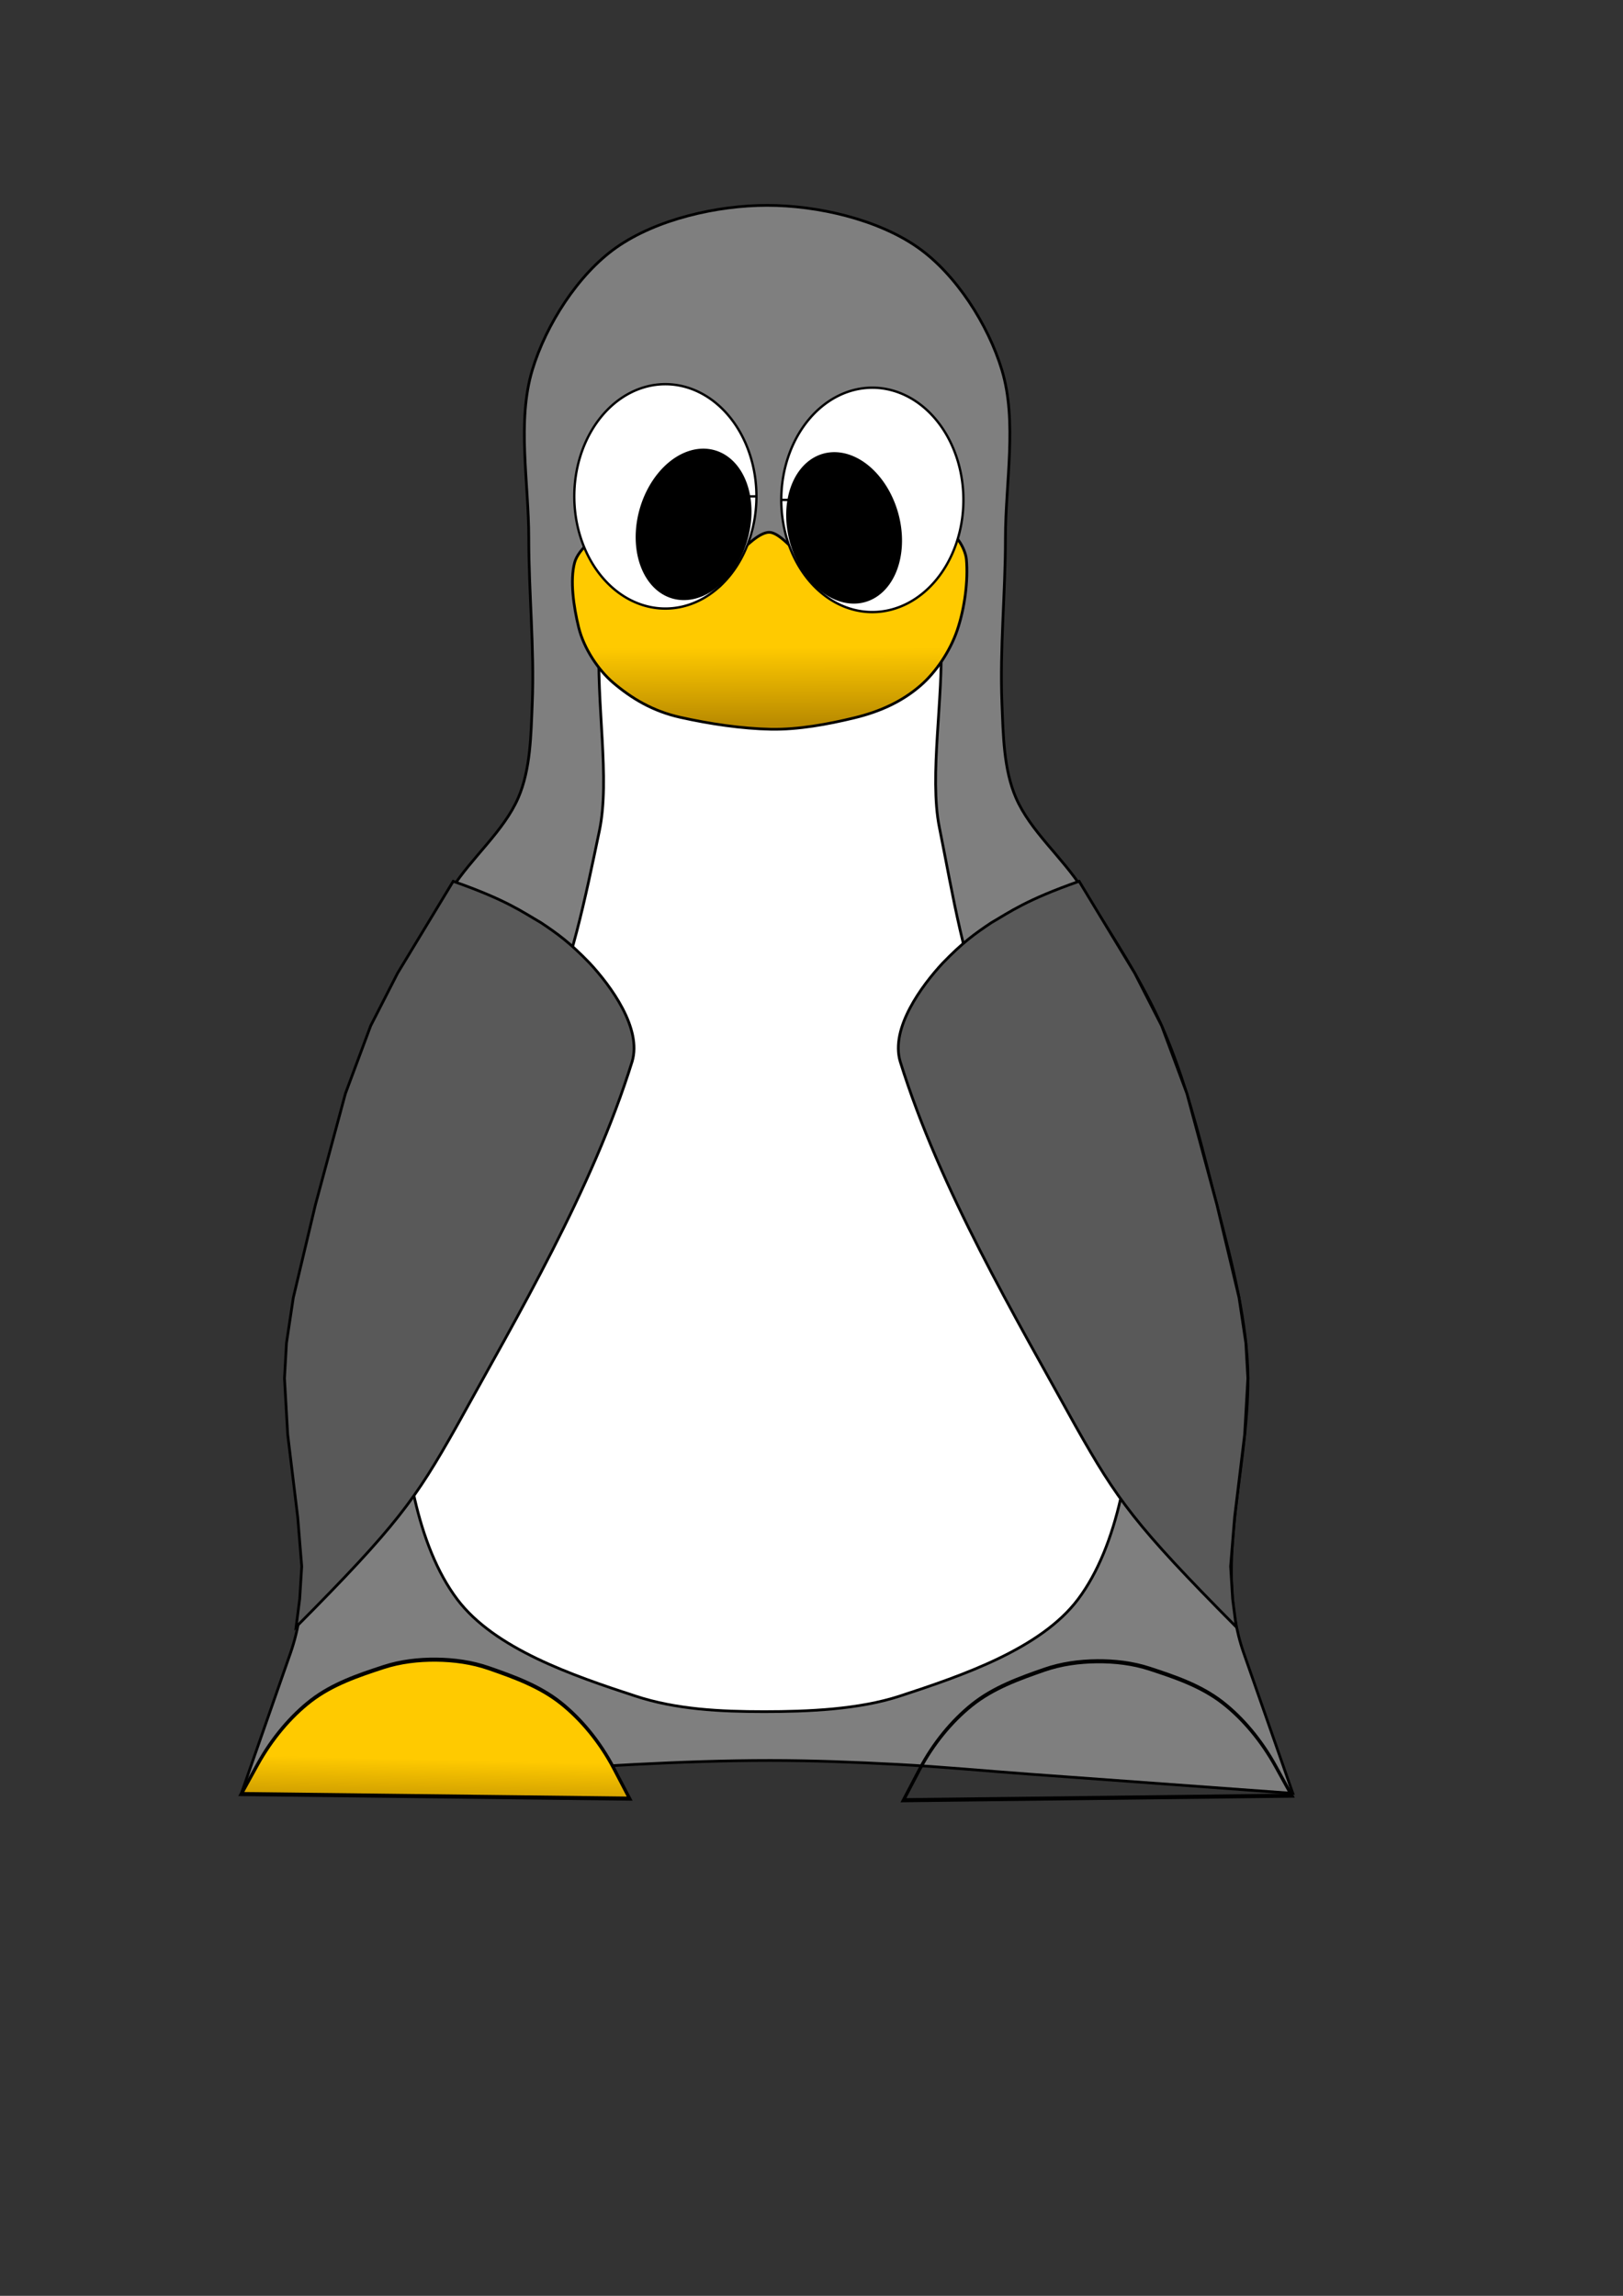 <?xml version="1.0" encoding="UTF-8" standalone="no"?>
<!DOCTYPE svg PUBLIC "-//W3C//DTD SVG 20010904//EN"
"http://www.w3.org/TR/2001/REC-SVG-20010904/DTD/svg10.dtd">
<!-- Created with Sodipodi ("http://www.sodipodi.com/") --><svg height="297mm" id="svg548" sodipodi:docbase="/home/iwasz/" sodipodi:docname="/home/iwasz/tux4" sodipodi:version="0.32" width="210mm" xmlns="http://www.w3.org/2000/svg" xmlns:sodipodi="http://sodipodi.sourceforge.net/DTD/sodipodi-0.dtd" xmlns:xlink="http://www.w3.org/1999/xlink">
  <rect width="100%" height="100%" fill="#333333" stroke="none"/>
  <defs id="defs550">
    <linearGradient id="linearGradient649">
      <stop id="stop650" offset="0" style="stop-color:#ffca00;stop-opacity:1;"/>
      <stop id="stop651" offset="1" style="stop-color:#c79700;stop-opacity:1;"/>
    </linearGradient>
    <linearGradient id="linearGradient642">
      <stop id="stop643" offset="0" style="stop-color:#ffffff;stop-opacity:1;"/>
      <stop id="stop644" offset="1" style="stop-color:#252627;stop-opacity:1;"/>
    </linearGradient>
    <linearGradient id="linearGradient625">
      <stop id="stop626" offset="0" style="stop-color:#4f3f42;stop-opacity:1;"/>
      <stop id="stop627" offset="1" style="stop-color:#000000;stop-opacity:1;"/>
    </linearGradient>
    <linearGradient id="linearGradient622">
      <stop id="stop623" offset="0" style="stop-color:#ffca00;stop-opacity:1;"/>
      <stop id="stop624" offset="1" style="stop-color:#916600;stop-opacity:1;"/>
    </linearGradient>
    <linearGradient id="linearGradient601">
      <stop id="stop602" offset="0" style="stop-color:#000;stop-opacity:1;"/>
      <stop id="stop603" offset="1" style="stop-color:#fff;stop-opacity:1;"/>
    </linearGradient>
    <linearGradient gradientUnits="objectBoundingBox" id="linearGradient604" spreadMethod="pad" x1="0.524" x2="0.532" xlink:href="#linearGradient649" y1="0.306" y2="1.01"/>
    <radialGradient cx="0.476" cy="0.727" fx="0.476" fy="0.727" gradientUnits="objectBoundingBox" id="radialGradient605" r="0.979" spreadMethod="pad" xlink:href="#linearGradient642"/>
    <linearGradient gradientUnits="objectBoundingBox" id="linearGradient648" spreadMethod="pad" x1="0.511" x2="0.418" xlink:href="#linearGradient649" y1="0.469" y2="0.656"/>
    <linearGradient gradientTransform="scale(0.461,2.169)" gradientUnits="userSpaceOnUse" id="linearGradient652" spreadMethod="pad" x1="689.615" x2="800.345" xlink:href="#linearGradient601" y1="403.802" y2="161.579"/>
    <linearGradient gradientUnits="objectBoundingBox" id="linearGradient650" spreadMethod="pad" x1="0.476" x2="0.48" xlink:href="#linearGradient622" y1="0.59" y2="1.19"/>
    <linearGradient gradientUnits="objectBoundingBox" id="linearGradient735" spreadMethod="pad" x1="0.488" x2="0.476" xlink:href="#linearGradient649" y1="0.727" y2="1.061"/>
  </defs>
  <sodipodi:namedview id="base"/>
  <path d="M -72.307 715.792 C -51.488 715.792 -30.673 716.625 -9.855 717.719 C 11.426 718.838 32.736 720.883 53.99 722.431 L 183.393 731.854 L 159.398 663.297 C 143.543 617.997 164.335 566.955 161.112 519.325 C 159.193 490.97 151.032 462.99 143.973 435.342 C 137.321 409.287 130.658 382.752 119.977 358.214 C 109.52 334.19 94.689 311.864 80.557 289.657 C 70.694 274.158 55.104 261.483 47.992 245.094 C 41.964 231.203 41.766 214.348 41.136 198.818 C 40.052 172.07 42.85 145.114 42.85 118.262 C 42.85 90.839 48.718 61.163 41.136 35.993 C 34.434 13.744 18.655 -10.909 0.001 -23.995 C -19.623 -37.761 -49.132 -44.563 -73.699 -44.563 C -98.266 -44.563 -127.775 -37.761 -147.399 -23.995 C -166.054 -10.909 -181.832 13.744 -188.534 35.993 C -196.115 61.163 -190.248 90.839 -190.248 118.262 C -190.248 145.114 -187.45 172.07 -188.534 198.818 C -189.164 214.348 -189.362 231.203 -195.39 245.094 C -202.502 261.483 -218.092 274.158 -227.955 289.657 C -242.087 311.864 -256.918 334.19 -267.375 358.214 C -278.056 382.752 -284.719 409.287 -291.371 435.342 C -298.43 462.99 -306.591 490.97 -308.51 519.325 C -311.733 566.955 -290.941 617.997 -306.796 663.297 L -330.791 731.854 L -203.102 722.431 C -181.565 720.841 -159.968 718.814 -138.401 717.719 C -116.37 716.601 -94.337 715.792 -72.307 715.792 z " id="path643" sodipodi:nodetypes="csscssssssssssssssssssssscsss" style="font-size:12;fill:#7f7f7f;fill-rule:evenodd;stroke:#000000;stroke-width:1pt;fill-opacity:1;" transform="translate(448.836,144.976)"/>
  <path d="M 438.01 316.727 C 439.465 344.788 432.246 383.522 437.317 408.69 C 443.984 441.782 449.178 476.354 462.807 507.444 C 475.719 536.9 498.19 562.311 510.083 592.043 C 521.414 620.37 533.241 651.806 532.477 681.619 C 531.583 716.5 525.006 759.736 505.107 786.124 C 486.854 810.329 448.621 823.367 418.02 833.4 C 398.027 839.955 373.177 841.03 351.612 841.03 C 330.047 841.03 308.625 839.955 288.632 833.4 C 258.031 823.367 219.798 810.329 201.545 786.124 C 181.646 759.736 175.069 716.5 174.175 681.619 C 173.411 651.806 185.238 620.37 196.569 592.043 C 208.462 562.311 230.933 536.9 243.845 507.444 C 257.474 476.354 264.124 443.492 271.049 410.404 C 276.452 384.589 269.339 348.569 271.024 314.801 C 272.531 285.174 328.3 277.578 352.163 277.891 C 377.22 278.22 435.91 288.84 438.01 316.727 z " id="path726" sodipodi:nodetypes="cssssssssssssssss" style="font-size:12;fill:#ffffff;fill-rule:evenodd;stroke:#000000;stroke-width:1pt;fill-opacity:1;" transform="translate(22.064,-4.137)"/>
  <path d="M 277.753 337.906 C 286.885 345.697 297.275 351.9 310.655 354.883 C 324.824 358.042 340.61 360.42 354.945 360.696 C 368.239 360.951 382.787 358.266 395.831 355.104 C 408.456 352.044 419.165 347.084 428.135 339.303 C 435.591 332.835 442.53 322.602 446.022 312.357 C 449.792 301.298 451.427 287.857 450.532 277.659 C 450.038 272.026 444.382 262.953 440.026 264.405 C 432.384 266.952 427.151 285.613 417.745 290.115 C 408.052 294.754 393.312 294.346 382.729 291.829 C 376.499 290.347 374.558 281.04 369.593 276.286 C 365.012 271.899 358.577 264.405 354.089 264.405 C 349.436 264.405 342.593 271.073 338.049 275.828 C 333.857 280.215 333.174 290.106 327.882 291.829 C 319.136 294.677 305.969 295.853 297.768 291.829 C 288.504 287.283 283.52 268.344 275.487 266.119 C 269.968 264.59 260.687 272.757 258.945 279.195 C 256.602 287.857 258.441 300.791 260.944 310.961 C 263.503 321.358 270.62 331.82 277.753 337.906 z " id="path645" sodipodi:nodetypes="cssssssssssssssssss" style="fill:url(#linearGradient650);fill-rule:evenodd;stroke:black;stroke-opacity:1;stroke-width:1pt;stroke-linejoin:miter;stroke-linecap:butt;fill-opacity:1;" transform="translate(22.064,-4.137)"/>
  <path d="M 159.397 224.527 A 52.275 63.416 0 1 0 54.846,224.527 A 52.275 63.416 0 1 0 159.397 224.527 L 107.122 224.527 z" id="path647" sodipodi:cx="107.121559" sodipodi:cy="224.526749" sodipodi:rx="52.275322" sodipodi:ry="63.415939" sodipodi:type="arc" style="fill-rule:evenodd;stroke:#000000;fill:#ffffff;fill-opacity:1;stroke-opacity:1;stroke-width:1pt;stroke-linejoin:miter;stroke-linecap:butt;" transform="matrix(0.852,0,0,0.865,234.115,48.486)"/>
  <path d="M 339.361 269.089 A 24.852 27.423 0 1 0 289.657,269.089 A 24.852 27.423 0 1 0 339.361 269.089 L 314.509 269.089 z" id="path651" sodipodi:cx="314.508911" sodipodi:cy="269.089325" sodipodi:rx="24.852203" sodipodi:ry="27.423096" sodipodi:type="arc" style="fill-rule:evenodd;stroke:none;fill:#000000;fill-opacity:1;stroke-opacity:1;stroke-width:1pt;stroke-linejoin:miter;stroke-linecap:butt;" transform="matrix(1.061,0.303,-0.377,1.322,106.942,-194.639)"/>
  <path d="M 159.397 224.527 A 52.275 63.416 0 1 0 54.846,224.527 A 52.275 63.416 0 1 0 159.397 224.527 L 107.122 224.527 z" id="path652" sodipodi:cx="107.121559" sodipodi:cy="224.526749" sodipodi:rx="52.275322" sodipodi:ry="63.415939" sodipodi:type="arc" style="font-size:12;fill:#ffffff;fill-rule:evenodd;stroke:#000000;stroke-width:1pt;" transform="matrix(-0.852,0,0,0.865,517.871,50.2)"/>
  <path d="M 339.361 269.089 A 24.852 27.423 0 1 0 289.657,269.089 A 24.852 27.423 0 1 0 339.361 269.089 L 314.509 269.089 z" id="path653" sodipodi:cx="314.508911" sodipodi:cy="269.089325" sodipodi:rx="24.852203" sodipodi:ry="27.423096" sodipodi:type="arc" style="font-size:12;fill:#000000;fill-rule:evenodd;stroke-width:1pt;fill-opacity:1;" transform="matrix(-1.061,0.303,0.377,1.322,645.044,-192.926)"/>
  <path d="M 290.887 935.981 L 283.745 926.004 C 277.685 917.539 269.378 910.224 260.567 905.069 C 251.06 899.507 239.616 896.579 228.791 893.854 C 221.298 891.968 213.338 891.237 205.612 891.237 C 197.886 891.237 189.927 891.968 182.434 893.854 C 171.609 896.579 160.165 899.507 150.658 905.069 C 141.847 910.224 133.623 917.598 127.48 926.004 L 120.377 935.724 L 290.887 935.981 z " id="path747" sodipodi:nodetypes="cssssssscc" style="font-size:12;fill:url(#linearGradient735);fill-rule:evenodd;stroke:#000000;stroke-width:1pt;" transform="matrix(1.114,1.088020e-2,-8.094496e-3,1.498,-8.539,-525.837)"/>
  <path d="M 290.887 935.981 L 283.745 926.004 C 277.685 917.539 269.378 910.224 260.567 905.069 C 251.06 899.507 239.616 896.579 228.791 893.854 C 221.298 891.968 213.338 891.237 205.612 891.237 C 197.886 891.237 189.927 891.968 182.434 893.854 C 171.609 896.579 160.165 899.507 150.658 905.069 C 141.847 910.224 133.623 917.598 127.48 926.004 L 120.377 935.724 L 290.887 935.981 z " id="path749" sodipodi:nodetypes="cssssssscc" style="font-size:12;fill:url(#linearGradient735);fill-rule:evenodd;stroke:#000000;stroke-width:1pt;" transform="matrix(-1.114,1.088020e-2,8.094496e-3,1.498,758.279,-525.059)"/>
  <g id="g750">
    <path d="M 527.739 430.906 L 554.943 475.849 L 568.081 501.537 L 580.435 534.677 L 595.142 589.191 L 605.927 634.488 L 609.261 656.647 L 610.241 673.903 L 608.672 701.356 L 603.77 741.751 L 601.809 765.87 L 602.79 781.754 L 604.555 795.48 C 554.974 745.589 546.327 733.207 526.181 697.575 C 495.913 642.737 459.68 581.552 440.227 519.052 C 435.356 502.785 450.705 481.972 461.084 470.822 C 470.558 461.041 476.461 456.698 484.817 451.132 C 493.881 445.894 501.625 440.073 527.739 430.906 z " id="path740" sodipodi:nodetypes="cccccccccccccssssc" style="fill:#595959;fill-rule:evenodd;stroke:black;stroke-opacity:1;stroke-width:1pt;stroke-linejoin:miter;stroke-linecap:butt;fill-opacity:1;"/>
    <path d="M 527.739 430.906 L 554.943 475.849 L 568.081 501.537 L 580.435 534.677 L 595.142 589.191 L 605.927 634.488 L 609.261 656.647 L 610.241 673.903 L 608.672 701.356 L 603.77 741.751 L 601.809 765.87 L 602.79 781.754 L 604.555 795.48 C 554.974 745.589 546.327 733.207 526.181 697.575 C 495.913 642.737 459.68 581.552 440.227 519.052 C 435.356 502.785 450.705 481.972 461.084 470.822 C 470.558 461.041 476.461 456.698 484.817 451.132 C 493.881 445.894 501.625 440.073 527.739 430.906 z " id="path741" sodipodi:nodetypes="cccccccccccccssssc" style="fill:#595959;fill-rule:evenodd;stroke:black;stroke-opacity:1;stroke-width:1pt;stroke-linejoin:miter;stroke-linecap:butt;fill-opacity:1;" transform="matrix(-1,0,0,1,749.362,-3.051758e-5)"/>
  </g>
</svg>
